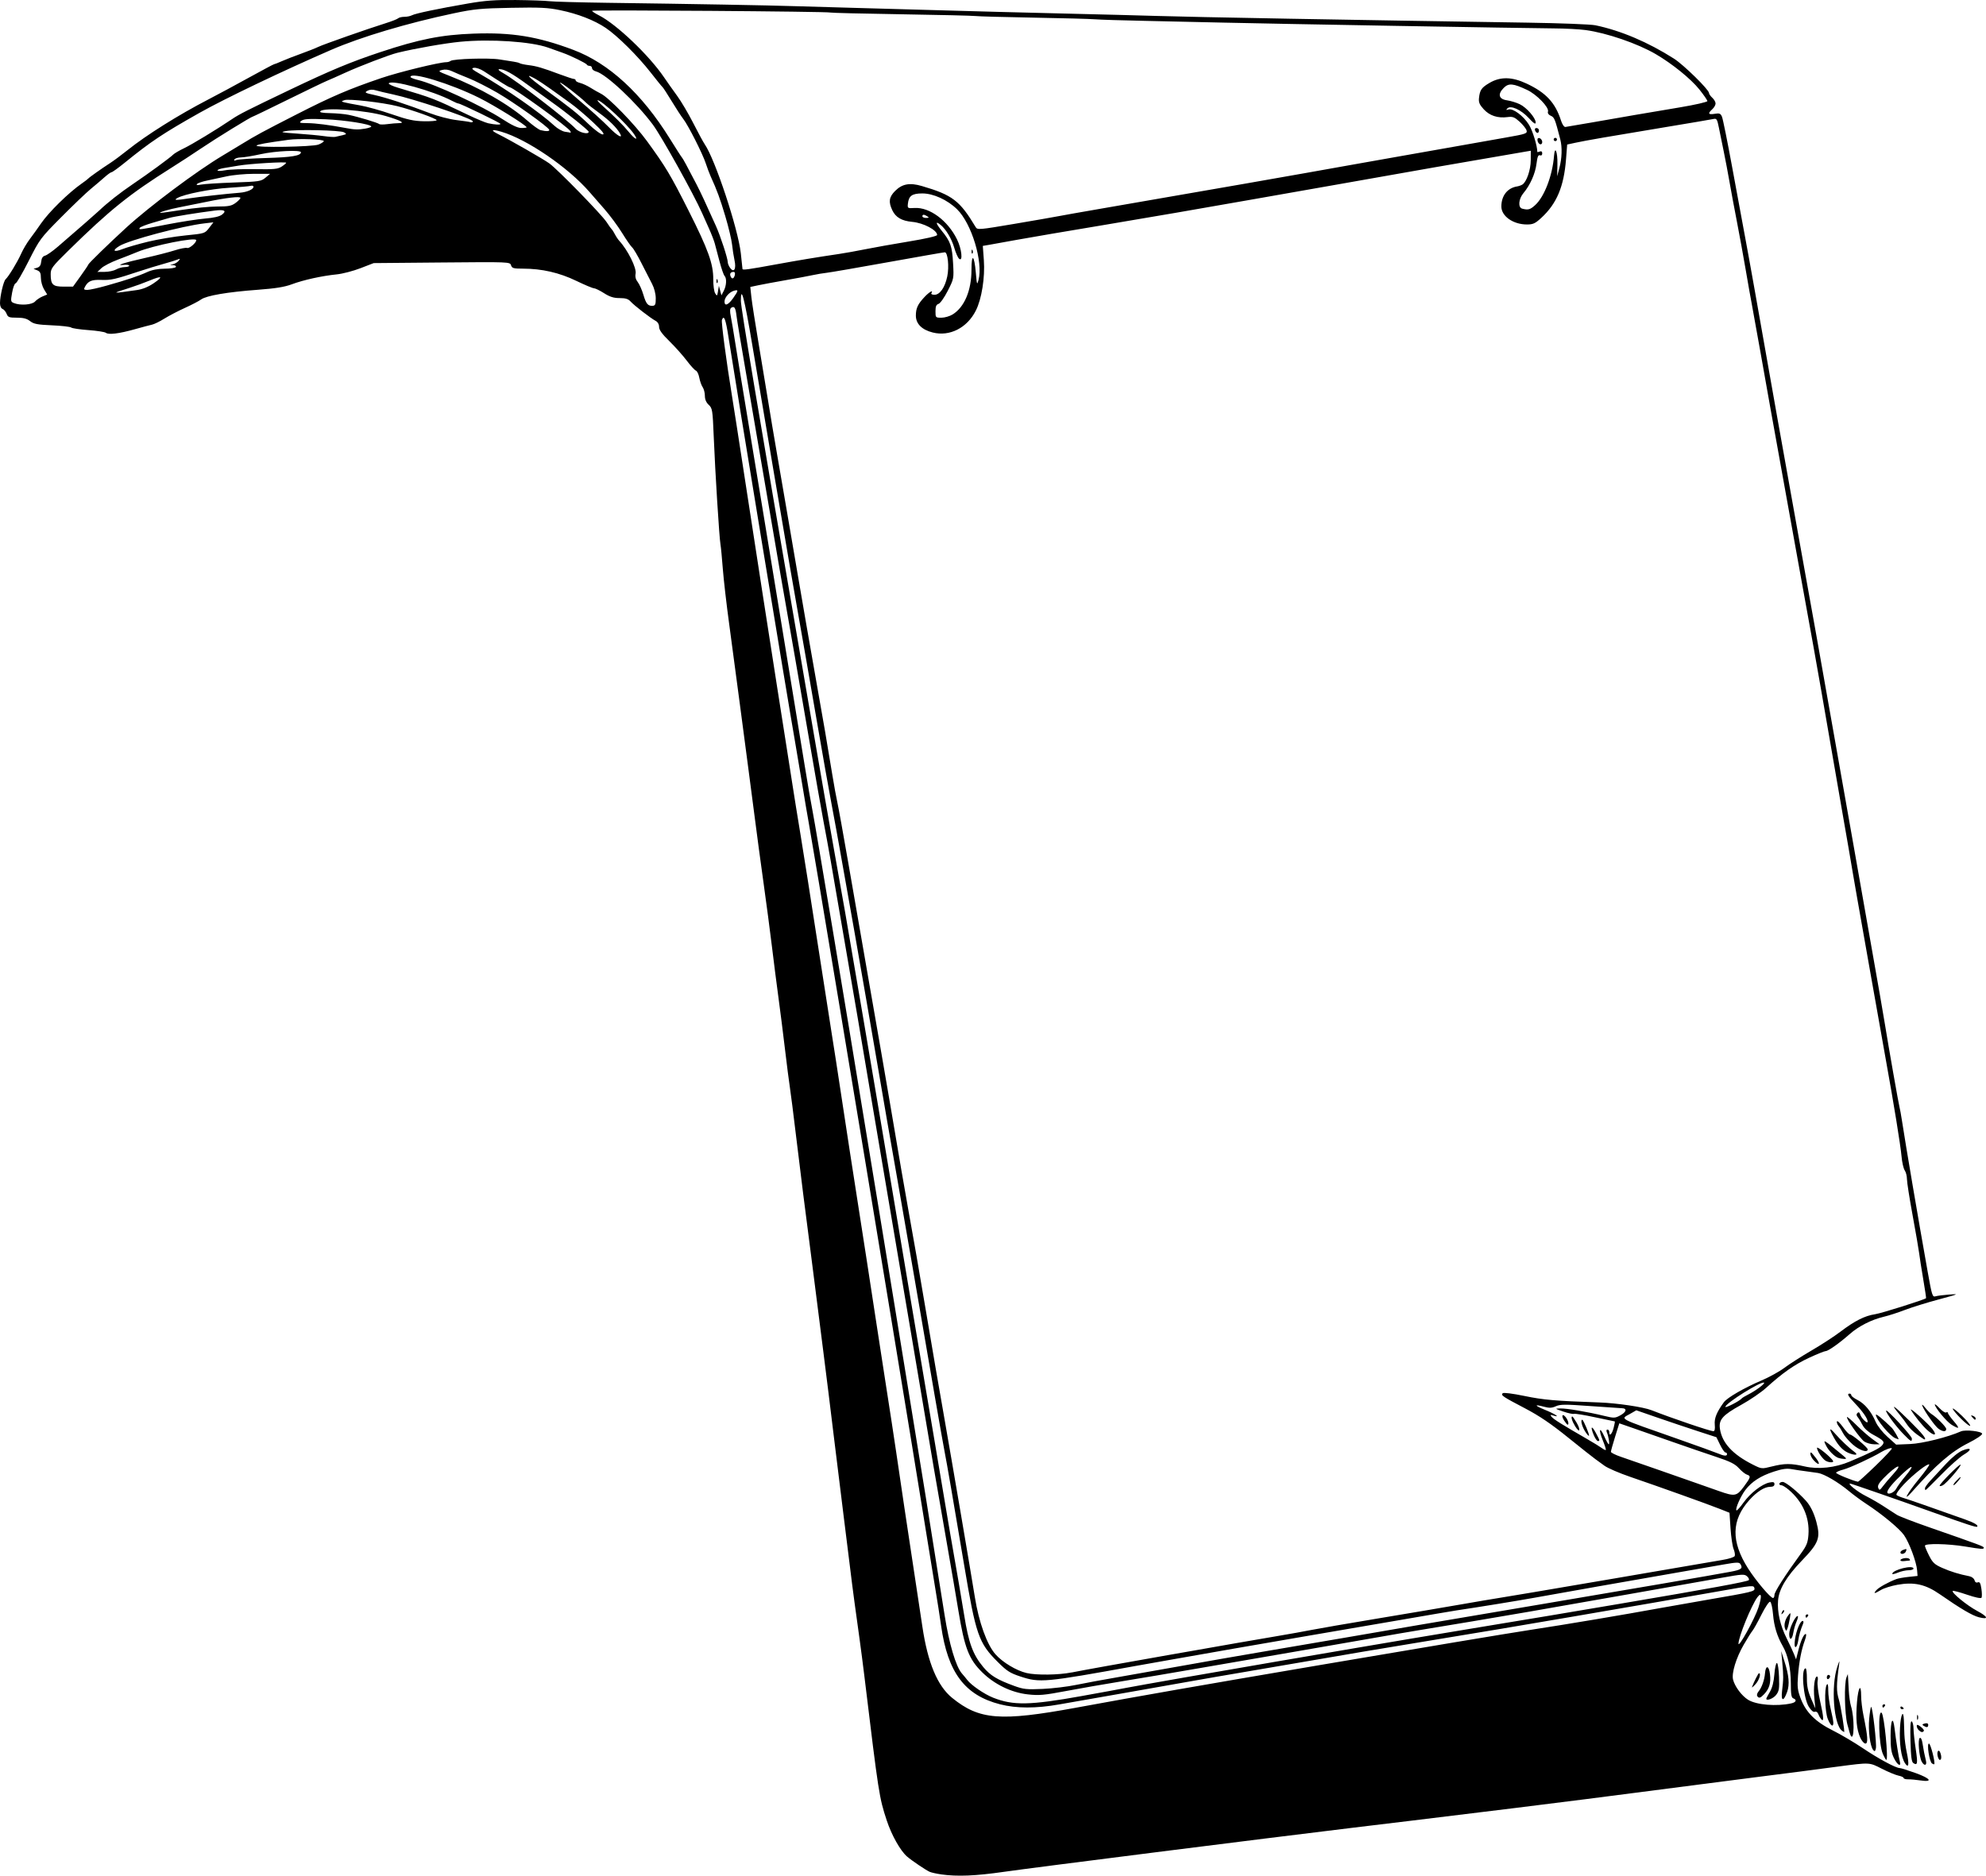 <?xml version="1.0" encoding="UTF-8" standalone="no"?>
<!-- Created with Inkscape (http://www.inkscape.org/) -->

<svg
   xmlns:dc="http://purl.org/dc/elements/1.1/"
   xmlns:cc="http://creativecommons.org/ns#"
   xmlns:rdf="http://www.w3.org/1999/02/22-rdf-syntax-ns#"
   xmlns:svg="http://www.w3.org/2000/svg"
   xmlns="http://www.w3.org/2000/svg"
   xmlns:sodipodi="http://sodipodi.sourceforge.net/DTD/sodipodi-0.dtd"
   xmlns:inkscape="http://www.inkscape.org/namespaces/inkscape"
   width="321.294mm"
   height="303.501mm"
   viewBox="0 0 321.294 303.501"
   version="1.1"
   id="svg12202"
   inkscape:version="0.92.2 5c3e80d, 2017-08-06"
   sodipodi:docname="handnotepadframe-1921.svg">
  <defs
     id="defs12196" />
  <sodipodi:namedview
     id="base"
     pagecolor="#ffffff"
     bordercolor="#666666"
     borderopacity="1.0"
     inkscape:pageopacity="0.0"
     inkscape:pageshadow="2"
     inkscape:zoom="0.35"
     inkscape:cx="-123.71428"
     inkscape:cy="282.36546"
     inkscape:document-units="mm"
     inkscape:current-layer="layer1"
     showgrid="false"
     fit-margin-top="0"
     fit-margin-left="0"
     fit-margin-right="0"
     fit-margin-bottom="0"
     inkscape:window-width="1436"
     inkscape:window-height="856"
     inkscape:window-x="4"
     inkscape:window-y="0"
     inkscape:window-maximized="1" />
  <g
     inkscape:label="Layer 1"
     inkscape:groupmode="layer"
     id="layer1"
     transform="translate(-138.566,79.959)">
    <path
       style="fill:#000000;stroke-width:0.265"
       d="m 290.834,223.338 c -0.728,-0.102 -1.561,-0.286 -1.852,-0.409 -0.587,-0.249 -2.898,-1.808 -3.67,-2.475 -1.087,-0.94 -2.51,-3.469 -3.292,-5.852 -1.227,-3.738 -1.293,-4.165 -3.625,-23.416 -0.194,-1.601 -0.541,-4.28 -0.772,-5.953 -0.231,-1.673 -0.592,-4.293 -0.803,-5.821 -0.211,-1.528 -0.576,-4.385 -0.811,-6.35 -0.235,-1.965 -0.658,-5.358 -0.939,-7.541 -0.281,-2.183 -0.985,-7.898 -1.566,-12.7 -0.58,-4.802 -1.353,-11.053 -1.719,-13.891 -0.365,-2.838 -0.902,-7.064 -1.193,-9.393 -0.291,-2.328 -0.655,-5.186 -0.809,-6.35 -0.704,-5.316 -1.862,-14.522 -2.479,-19.711 -0.372,-3.129 -0.797,-6.462 -0.943,-7.408 -0.146,-0.946 -0.505,-3.744 -0.798,-6.218 -0.292,-2.474 -0.766,-6.224 -1.053,-8.334 -0.287,-2.11 -0.766,-5.861 -1.065,-8.334 -0.299,-2.474 -0.903,-7.058 -1.343,-10.186 -0.44,-3.129 -1.088,-7.951 -1.441,-10.716 -0.353,-2.765 -0.819,-6.337 -1.037,-7.938 -0.217,-1.601 -0.822,-6.185 -1.343,-10.186 -0.521,-4.002 -1.306,-9.895 -1.744,-13.097 -0.438,-3.201 -0.904,-7.25 -1.037,-8.996 -0.132,-1.746 -0.304,-3.532 -0.382,-3.969 -0.191,-1.071 -0.849,-11.605 -1.083,-17.33 -0.18,-4.399 -0.22,-4.659 -0.812,-5.213 -0.412,-0.386 -0.623,-0.88 -0.623,-1.462 0,-0.484 -0.162,-1.115 -0.359,-1.402 -0.198,-0.287 -0.442,-0.975 -0.544,-1.528 -0.101,-0.553 -0.35,-1.07 -0.552,-1.147 -0.202,-0.078 -0.875,-0.815 -1.496,-1.64 -0.621,-0.824 -1.877,-2.231 -2.793,-3.127 -1.186,-1.16 -1.664,-1.823 -1.664,-2.306 0,-0.42 -0.213,-0.792 -0.561,-0.978 -0.822,-0.44 -3.461,-2.481 -4.045,-3.128 -0.38,-0.422 -0.817,-0.559 -1.777,-0.559 -0.96,0 -1.581,-0.195 -2.524,-0.794 -0.688,-0.437 -1.421,-0.794 -1.628,-0.794 -0.207,0 -1.499,-0.542 -2.871,-1.205 -2.73,-1.319 -5.569,-1.969 -8.603,-1.969 -1.555,-2.64e-4 -1.789,-0.066 -1.942,-0.548 -0.173,-0.544 -0.243,-0.547 -11.196,-0.449 l -11.023,0.098 -2.142,0.828 c -1.178,0.456 -2.904,0.905 -3.836,0.998 -2.395,0.24 -5.393,0.901 -7.262,1.602 -1.172,0.439 -2.644,0.677 -5.516,0.89 -4.914,0.365 -8.302,0.943 -9.158,1.564 -0.364,0.264 -1.554,0.884 -2.646,1.378 -1.091,0.494 -2.58,1.272 -3.307,1.727 -0.728,0.455 -1.621,0.893 -1.984,0.972 -0.364,0.079 -1.614,0.412 -2.778,0.74 -2.545,0.716 -4.263,0.929 -4.703,0.581 -0.178,-0.141 -1.451,-0.338 -2.827,-0.438 -1.377,-0.1 -2.63,-0.287 -2.785,-0.416 -0.155,-0.129 -1.555,-0.289 -3.11,-0.357 -2.355,-0.102 -2.946,-0.215 -3.534,-0.678 -0.519,-0.408 -1.084,-0.556 -2.132,-0.556 -1.256,0 -1.454,-0.075 -1.664,-0.625 -0.131,-0.344 -0.425,-0.697 -0.655,-0.785 -0.25,-0.096 -0.417,-0.474 -0.417,-0.942 0,-1.142 0.568,-3.558 0.909,-3.865 0.484,-0.436 1.936,-2.829 2.525,-4.16 0.303,-0.685 0.939,-1.755 1.413,-2.379 0.474,-0.624 1.269,-1.729 1.765,-2.457 1.264,-1.852 4.484,-5.015 6.616,-6.499 0.509,-0.355 0.986,-0.718 1.058,-0.808 0.16,-0.198 2.115,-1.581 3.572,-2.527 0.582,-0.378 1.832,-1.308 2.778,-2.067 3.031,-2.431 8.246,-5.704 13.047,-8.188 1.482,-0.767 4.453,-2.365 6.6,-3.551 2.148,-1.186 3.97,-2.156 4.049,-2.156 0.079,0 0.644,-0.222 1.254,-0.493 0.61,-0.271 2.003,-0.813 3.094,-1.205 1.091,-0.392 2.342,-0.886 2.778,-1.099 0.834,-0.406 8.038,-2.938 10.98,-3.859 0.946,-0.296 1.833,-0.646 1.971,-0.778 0.138,-0.132 0.593,-0.24 1.01,-0.24 0.417,0 0.971,-0.114 1.232,-0.254 0.553,-0.296 4.281,-1.077 9.149,-1.916 2.71,-0.467 4.337,-0.584 7.673,-0.549 2.328,0.024 4.769,0.11 5.424,0.192 0.655,0.081 4.882,0.197 9.393,0.258 13.644,0.182 26.239,0.408 30.295,0.544 2.11,0.071 6.396,0.193 9.525,0.273 3.129,0.08 9.439,0.257 14.023,0.394 4.584,0.137 13.395,0.369 19.579,0.515 6.185,0.146 13.15,0.327 15.478,0.401 5.839,0.187 31.201,0.646 59.928,1.084 5.312,0.081 10.253,0.272 10.98,0.424 4.125,0.861 8.538,2.735 12.72,5.402 1.57,1.001 5.66,5.015 5.666,5.56 0.003,0.159 0.241,0.505 0.532,0.769 0.291,0.263 0.529,0.68 0.529,0.926 0,0.246 -0.238,0.663 -0.529,0.926 -0.767,0.694 -0.653,0.913 0.387,0.744 0.786,-0.128 0.954,-0.059 1.181,0.48 0.145,0.346 0.876,3.962 1.624,8.037 0.748,4.075 1.705,9.254 2.128,11.509 0.689,3.674 1.689,9.28 5.259,29.501 0.591,3.347 2.202,12.336 3.579,19.976 2.527,14.01 2.806,15.576 5.688,31.882 0.874,4.948 2.138,12.091 2.809,15.875 2.029,11.449 2.449,13.836 3.265,18.521 0.43,2.474 0.975,5.569 1.211,6.879 0.235,1.31 0.591,3.393 0.79,4.63 0.583,3.62 2.244,13.061 2.375,13.494 0.066,0.218 0.239,1.171 0.384,2.117 0.66,4.289 2.569,15.508 4.155,24.422 0.696,3.911 0.779,4.171 1.277,4.02 0.293,-0.089 1.306,-0.219 2.252,-0.29 1.622,-0.121 1.523,-0.076 -1.742,0.798 -1.904,0.51 -4.364,1.274 -5.468,1.699 -1.104,0.425 -2.642,0.921 -3.418,1.103 -1.966,0.46 -4.057,1.521 -5.488,2.785 -1.666,1.47 -3.499,2.769 -3.908,2.769 -0.187,0 -1.384,0.482 -2.66,1.072 -2.356,1.088 -4.315,2.458 -6.964,4.868 -0.808,0.735 -2.625,1.975 -4.038,2.755 -3.019,1.667 -3.672,2.407 -3.441,3.9 0.353,2.281 2.063,4.133 5.333,5.778 1.406,0.707 1.419,0.709 3.06,0.297 2.062,-0.517 3.108,-0.519 5.306,-0.009 2.213,0.513 4.933,0.218 7.321,-0.796 3.533,-1.5 4.754,-2.107 5.178,-2.576 0.532,-0.588 0.35,-0.812 -1.434,-1.775 -0.774,-0.418 -1.429,-1.013 -1.691,-1.538 -0.235,-0.471 -0.582,-1.042 -0.769,-1.268 -0.24,-0.289 -0.258,-0.494 -0.061,-0.691 0.197,-0.197 0.329,-0.126 0.445,0.241 0.203,0.641 1.21,1.599 1.21,1.152 0,-0.488 -0.796,-1.635 -2.041,-2.942 -1.143,-1.2 -1.355,-1.587 -0.87,-1.587 0.146,0 0.265,0.117 0.265,0.259 0,0.143 0.456,0.492 1.014,0.776 1.158,0.591 2.212,1.862 2.927,3.529 0.28,0.653 1.101,1.697 1.903,2.418 l 1.411,1.269 2.26,-0.096 c 1.991,-0.084 6.125,-1.114 8.213,-2.045 0.724,-0.323 3.44,-0.012 3.44,0.394 0,0.203 -0.982,0.861 -2.183,1.462 -2.811,1.407 -5.313,3.568 -9.153,7.909 -1.634,1.846 -0.787,0.241 1.046,-1.982 1.034,-1.255 1.814,-2.349 1.732,-2.43 -0.237,-0.237 -2.582,1.598 -4.12,3.223 -0.787,0.832 -1.309,1.591 -1.18,1.714 0.128,0.121 0.649,0.344 1.158,0.495 0.804,0.238 4.428,1.502 9.915,3.457 1.534,0.547 2.209,0.952 1.974,1.185 -0.129,0.128 -1.678,-0.375 -6.862,-2.229 -5.877,-2.102 -13.513,-4.755 -13.687,-4.755 -0.483,0 1.217,1.351 2.519,2.002 0.831,0.415 2.149,1.177 2.929,1.692 0.78,0.515 1.733,1.131 2.117,1.369 0.384,0.238 2.663,1.117 5.064,1.954 8.437,2.942 8.996,3.15 8.996,3.357 0,0.281 -0.273,0.264 -3.043,-0.192 -2.775,-0.456 -6.482,-0.525 -6.482,-0.12 0,0.15 0.305,0.874 0.677,1.609 0.576,1.137 0.892,1.431 2.126,1.976 1.363,0.603 2.758,1.032 4.383,1.349 0.394,0.077 0.762,0.359 0.835,0.641 0.084,0.319 0.279,0.447 0.534,0.349 0.31,-0.119 0.443,0.12 0.581,1.038 0.098,0.656 0.107,1.308 0.02,1.45 -0.095,0.154 -1.034,-0.043 -2.34,-0.49 -1.2,-0.411 -2.242,-0.685 -2.316,-0.609 -0.253,0.26 2.303,2.353 3.934,3.223 1.795,0.957 1.941,1.454 0.305,1.039 -1.064,-0.27 -2.989,-1.403 -6.325,-3.722 -2.316,-1.611 -4.153,-2.023 -6.858,-1.539 -1.001,0.179 -2.2,0.556 -2.664,0.838 -1.06,0.645 -1.303,0.652 -0.733,0.022 0.408,-0.451 1.916,-1.286 3.21,-1.778 0.291,-0.111 1.184,-0.271 1.984,-0.355 l 1.455,-0.154 -0.073,-0.926 c -0.106,-1.339 -1.269,-4.46 -2.114,-5.673 -0.745,-1.069 -3.561,-3.401 -6.147,-5.089 -0.8,-0.523 -2.032,-1.431 -2.737,-2.019 -1.747,-1.456 -4.003,-2.783 -5.02,-2.953 -0.463,-0.077 -1.378,-0.206 -2.033,-0.285 -0.655,-0.08 -1.667,-0.231 -2.249,-0.338 -0.788,-0.144 -1.527,-0.04 -2.892,0.406 -2.134,0.697 -3.543,1.604 -4.574,2.945 -0.78,1.014 -1.695,3.095 -1.463,3.327 0.076,0.076 0.584,-0.484 1.128,-1.243 1.123,-1.566 3.006,-3.028 4.21,-3.269 0.64,-0.128 0.813,-0.071 0.813,0.267 0,0.288 -0.23,0.43 -0.696,0.43 -0.918,0 -2.14,0.778 -3.364,2.141 -2.918,3.251 -2.985,6.673 -0.215,11.053 1.245,1.969 3.632,4.798 4.049,4.798 0.124,0 0.226,-0.23 0.226,-0.512 0,-0.479 1.742,-3.199 4.286,-6.692 0.926,-1.271 1.121,-1.761 1.214,-3.043 0.201,-2.783 -0.926,-5.349 -3.196,-7.275 -0.467,-0.396 -0.998,-0.724 -1.18,-0.728 -0.567,-0.012 -0.362,-0.536 0.21,-0.536 0.481,0 2.453,1.598 3.756,3.043 0.729,0.808 1.306,1.98 1.695,3.44 0.693,2.601 0.388,3.409 -2.365,6.266 -2.471,2.565 -3.683,4.59 -3.834,6.409 -0.156,1.88 0.334,4.044 1.401,6.18 0.489,0.98 1.029,2.14 1.199,2.576 l 0.309,0.794 0.371,-1.455 c 0.416,-1.631 0.878,-2.646 1.204,-2.646 0.12,0 0.055,0.446 -0.143,0.992 -0.573,1.575 -0.94,3.472 -1.115,5.755 -0.138,1.805 -0.074,2.348 0.433,3.691 0.847,2.24 2.388,3.773 5.206,5.178 1.278,0.637 3.454,1.923 4.837,2.856 2.507,1.693 5.349,3.224 5.986,3.224 0.185,0 1.354,0.368 2.599,0.819 2.437,0.882 2.803,1.491 0.707,1.175 -0.672,-0.101 -1.55,-0.179 -1.95,-0.173 -0.4,0.006 -0.728,-0.088 -0.728,-0.21 0,-0.121 -0.374,-0.296 -0.831,-0.387 -0.457,-0.091 -1.672,-0.595 -2.701,-1.119 -2.046,-1.043 -1.88,-1.034 -7.052,-0.355 -1.091,0.143 -3.792,0.499 -6,0.791 -2.209,0.291 -5.423,0.702 -7.144,0.913 -1.72,0.211 -5.866,0.745 -9.213,1.188 -3.347,0.443 -7.99,1.044 -10.319,1.336 -2.328,0.292 -6.019,0.767 -8.202,1.055 -3.252,0.429 -17.394,2.175 -27.914,3.447 -1.237,0.149 -5.642,0.681 -9.79,1.181 -14.219,1.715 -51.725,6.456 -56.405,7.13 -4.595,0.662 -7.513,0.781 -10.138,0.414 z m 21.828,-26.975 c 10.996,-2.015 18.999,-3.415 39.423,-6.894 16.439,-2.8 30.228,-5.105 33.999,-5.683 6.204,-0.951 14.946,-2.421 21.299,-3.581 1.673,-0.306 5.067,-0.903 7.541,-1.327 7.09,-1.216 7.577,-1.334 7.478,-1.82 -0.108,-0.532 -0.137,-0.529 -5.891,0.494 -10.828,1.927 -37.42,6.477 -42.598,7.29 -1.31,0.206 -4.167,0.679 -6.35,1.052 -2.183,0.373 -4.683,0.788 -5.556,0.922 -0.873,0.134 -4.385,0.729 -7.805,1.322 -3.42,0.593 -9.373,1.612 -13.229,2.265 -3.856,0.653 -8.321,1.425 -9.922,1.716 -1.601,0.291 -6.363,1.131 -10.583,1.868 -4.22,0.736 -8.967,1.568 -10.549,1.849 -3.746,0.664 -6.912,0.658 -9.56,-0.019 -5.707,-1.46 -8.468,-5.135 -9.539,-12.7 -0.216,-1.528 -0.625,-4.147 -0.908,-5.821 -0.283,-1.673 -0.884,-5.364 -1.335,-8.202 -0.451,-2.838 -1.65,-10.22 -2.666,-16.404 -1.015,-6.185 -2.432,-14.817 -3.149,-19.182 -4.927,-30.025 -12.633,-76.366 -13.352,-80.301 -0.226,-1.237 -0.711,-4.094 -1.078,-6.35 -0.367,-2.256 -0.898,-5.411 -1.18,-7.011 -1.128,-6.401 -9.609,-57.971 -10.737,-65.286 -0.447,-2.901 -0.723,-3.62 -1.056,-2.752 -0.128,0.332 0.716,6.716 1.614,12.21 0.214,1.31 0.561,3.512 0.77,4.895 1.484,9.785 6.866,44.448 8.072,51.991 0.279,1.746 0.699,4.425 0.932,5.953 0.233,1.528 0.837,5.278 1.342,8.334 0.505,3.056 1.697,10.616 2.649,16.801 0.952,6.185 2.019,13.031 2.371,15.214 0.352,2.183 1.006,6.41 1.453,9.393 0.766,5.117 1.84,12.069 4.228,27.384 0.567,3.638 1.215,7.865 1.44,9.393 0.225,1.528 0.949,6.231 1.611,10.451 0.661,4.22 1.435,9.28 1.72,11.245 0.663,4.579 1.879,12.71 2.908,19.447 0.445,2.91 1.039,6.839 1.32,8.731 0.871,5.852 2.436,9.594 4.819,11.53 4.392,3.567 7.779,3.835 20.055,1.585 z m 115.689,-0.695 c 0.795,-0.173 0.957,-0.574 0.331,-0.815 -0.311,-0.119 -0.397,-0.652 -0.397,-2.457 0,-2.367 -0.47,-4.536 -1.293,-5.973 -0.921,-1.607 -1.419,-3.223 -1.582,-5.138 -0.095,-1.117 -0.3,-2.007 -0.475,-2.065 -0.169,-0.056 -0.801,0.886 -1.406,2.093 -0.604,1.207 -1.253,2.374 -1.442,2.594 -0.189,0.22 -0.835,1.251 -1.435,2.292 -1.221,2.116 -1.971,4.577 -1.712,5.62 0.276,1.114 1.405,2.629 2.435,3.267 1.341,0.831 4.59,1.102 6.976,0.582 z m -4.035,-0.763 c 0,-0.064 0.262,-0.561 0.582,-1.103 0.386,-0.655 0.631,-1.615 0.728,-2.859 0.082,-1.046 0.263,-1.845 0.411,-1.809 0.146,0.035 0.299,1.056 0.34,2.267 0.066,1.909 0.003,2.297 -0.482,2.912 -0.462,0.588 -1.578,1.006 -1.578,0.592 z m 2.553,-1.25 c 0.232,-1.931 0.236,-2.451 0.036,-4.586 l -0.174,-1.852 0.508,1.587 c 0.743,2.321 0.875,3.802 0.446,5.012 -0.573,1.617 -1.02,1.528 -0.816,-0.162 z m -4.019,0.822 c -0.096,-0.155 -0.003,-0.482 0.205,-0.728 0.517,-0.609 0.961,-1.849 1.052,-2.94 0.116,-1.389 0.645,-1.288 0.807,0.154 0.159,1.408 -0.107,2.322 -0.928,3.199 -0.619,0.661 -0.879,0.732 -1.137,0.314 z m -0.854,-1.439 c 0.308,-0.83 1.022,-2.249 1.132,-2.249 0.387,0 0.035,1.131 -0.551,1.771 -0.374,0.408 -0.635,0.623 -0.581,0.478 z m -108.409,1.437 c 3.201,-0.574 6.416,-1.164 7.144,-1.312 1.447,-0.294 16.493,-2.93 24.077,-4.217 2.619,-0.445 8.572,-1.462 13.229,-2.261 4.657,-0.799 13.17,-2.228 18.918,-3.177 11.381,-1.878 13.342,-2.206 23.812,-3.98 14.476,-2.453 20.448,-3.548 20.71,-3.797 0.113,-0.107 -0.006,-0.385 -0.265,-0.618 -0.431,-0.388 -0.762,-0.37 -4.041,0.219 -3.947,0.709 -25.522,4.509 -31.353,5.522 -4.367,0.759 -13.711,2.33 -17.462,2.936 -1.455,0.235 -4.968,0.838 -7.805,1.34 -2.838,0.502 -8.315,1.454 -12.171,2.116 -3.856,0.662 -10.762,1.855 -15.346,2.651 -4.584,0.796 -10.477,1.795 -13.097,2.218 -2.619,0.424 -6.616,1.121 -8.881,1.549 -3.597,0.68 -4.384,0.75 -6.218,0.546 -2.658,-0.295 -5.382,-1.614 -7.367,-3.567 -2.169,-2.134 -2.86,-3.93 -3.867,-10.043 -0.5,-3.034 -0.744,-4.456 -2.635,-15.346 -0.455,-2.619 -1.064,-6.132 -1.354,-7.805 -0.29,-1.673 -1.836,-10.841 -3.437,-20.373 -1.601,-9.532 -3.203,-18.997 -3.56,-21.034 -0.357,-2.037 -1.607,-9.419 -2.778,-16.404 -1.171,-6.985 -2.306,-13.712 -2.523,-14.949 -0.217,-1.237 -1.219,-7.071 -2.226,-12.965 -2.171,-12.704 -2.42,-14.12 -3.301,-18.785 -0.371,-1.965 -1.384,-7.739 -2.252,-12.832 -0.868,-5.093 -1.934,-11.284 -2.369,-13.758 -1.927,-10.95 -2.81,-16.062 -4.641,-26.855 -1.074,-6.33 -2.563,-15.022 -3.309,-19.315 -0.746,-4.293 -1.419,-8.341 -1.495,-8.996 -0.155,-1.345 -0.347,-1.658 -0.832,-1.358 -0.255,0.158 -0.275,0.519 -0.08,1.51 0.14,0.717 0.44,2.494 0.665,3.949 0.226,1.455 1.319,8.123 2.431,14.817 1.111,6.694 2.075,12.528 2.141,12.965 0.066,0.437 1.416,8.652 2.999,18.256 1.583,9.604 3.241,19.725 3.684,22.49 0.443,2.765 1.041,6.218 1.328,7.673 0.444,2.252 5.359,31.697 8.347,50.006 0.499,3.056 1.732,10.557 2.742,16.669 1.009,6.112 2.022,12.303 2.25,13.758 0.228,1.455 1.178,7.289 2.111,12.965 1.951,11.867 3.6,22.119 5.874,36.513 0.737,4.664 1.822,8.317 2.804,9.439 0.296,0.338 0.675,0.797 0.842,1.019 0.653,0.869 2.758,2.317 4.2,2.888 3.257,1.291 5.945,1.241 14.36,-0.267 z m -0.926,-1.797 c 1.382,-0.287 4.359,-0.839 6.615,-1.226 2.256,-0.387 6.959,-1.22 10.451,-1.85 3.493,-0.63 9.267,-1.64 12.832,-2.243 3.565,-0.603 9.578,-1.629 13.361,-2.28 3.784,-0.651 9.26,-1.594 12.171,-2.095 2.91,-0.501 11.662,-1.983 19.447,-3.294 14.679,-2.471 27.93,-4.746 31.022,-5.326 1.745,-0.327 2.009,-0.541 1.555,-1.257 -0.184,-0.29 -0.63,-0.279 -2.576,0.065 -1.294,0.229 -4.794,0.839 -7.777,1.355 -6.614,1.145 -19.187,3.362 -23.151,4.082 -2.514,0.457 -9.095,1.525 -12.435,2.019 -0.582,0.086 -4.809,0.807 -9.393,1.601 -4.584,0.795 -11.073,1.908 -14.42,2.474 -3.347,0.566 -8.824,1.513 -12.171,2.103 -3.347,0.591 -7.812,1.376 -9.922,1.745 -2.11,0.369 -4.789,0.843 -5.953,1.055 -14.78,2.681 -15.524,2.749 -18.645,1.722 -1.709,-0.562 -2.211,-0.885 -3.71,-2.381 -3.073,-3.067 -3.517,-4.35 -5.417,-15.664 -1.798,-10.707 -2.755,-16.255 -3.186,-18.479 -0.368,-1.897 -2.194,-12.422 -5.278,-30.427 -0.785,-4.584 -1.859,-10.775 -2.385,-13.758 -1.157,-6.553 -1.991,-11.365 -3.188,-18.389 -0.496,-2.91 -1.317,-7.673 -1.823,-10.583 -0.507,-2.91 -1.346,-7.732 -1.865,-10.716 -0.519,-2.983 -1.173,-6.674 -1.453,-8.202 -0.28,-1.528 -0.705,-3.909 -0.943,-5.292 -0.238,-1.382 -0.836,-4.657 -1.328,-7.276 -0.493,-2.619 -1.435,-7.918 -2.094,-11.774 -0.659,-3.856 -1.619,-9.393 -2.133,-12.303 -0.514,-2.91 -1.162,-6.601 -1.441,-8.202 -0.279,-1.601 -0.757,-4.339 -1.063,-6.085 -0.659,-3.766 -4.207,-24.689 -6.135,-36.171 -1.232,-7.337 -1.808,-9.541 -1.808,-6.914 0,1.118 2.718,17.324 9.666,57.637 0.527,3.056 1.651,9.604 2.499,14.552 0.848,4.948 2.147,12.389 2.888,16.536 1.865,10.451 2.016,11.314 3.076,17.595 0.516,3.056 1.239,7.283 1.607,9.393 0.369,2.11 1.67,9.79 2.892,17.066 1.222,7.276 3.362,20.016 4.754,28.31 1.393,8.295 3.133,18.594 3.867,22.886 0.734,4.293 1.496,8.817 1.694,10.054 0.197,1.237 0.6,3.618 0.894,5.292 1.07,6.09 1.918,11.032 2.291,13.361 0.725,4.528 1.411,6.389 3.1,8.413 1.131,1.356 2.217,2.017 4.958,3.021 1.536,0.562 2.032,0.616 4.63,0.501 1.601,-0.071 4.042,-0.364 5.424,-0.652 z m -0.716,-2.012 c 1.547,-0.313 8.672,-1.598 15.533,-2.801 0.655,-0.115 2.917,-0.511 5.027,-0.88 2.11,-0.369 4.908,-0.862 6.218,-1.094 1.31,-0.233 4.108,-0.713 6.218,-1.068 2.11,-0.355 4.729,-0.824 5.821,-1.043 1.091,-0.219 5.913,-1.051 10.716,-1.85 4.802,-0.798 10.815,-1.816 13.361,-2.262 2.547,-0.446 5.345,-0.92 6.218,-1.054 0.873,-0.134 3.314,-0.54 5.424,-0.902 2.11,-0.362 8.063,-1.375 13.229,-2.25 5.166,-0.875 10.762,-1.835 12.435,-2.133 1.673,-0.298 3.919,-0.682 4.989,-0.854 1.122,-0.18 2.003,-0.461 2.081,-0.662 0.074,-0.192 -0.012,-0.702 -0.19,-1.133 -0.178,-0.431 -0.4,-1.925 -0.493,-3.32 l -0.169,-2.536 -1.587,-0.63 c -1.936,-0.768 -9.912,-3.623 -14.42,-5.162 -1.819,-0.621 -3.719,-1.44 -4.223,-1.819 -0.504,-0.379 -1.175,-0.868 -1.493,-1.087 -0.317,-0.218 -2.287,-1.777 -4.376,-3.464 -2.77,-2.236 -4.659,-3.518 -6.974,-4.731 -3.646,-1.911 -3.95,-2.116 -3.621,-2.445 0.141,-0.141 1.587,0.04 3.548,0.444 3.083,0.635 4.858,0.789 12.112,1.047 2.824,0.101 7.102,0.736 8.408,1.249 3.378,1.326 9.485,3.397 10.029,3.401 0.205,0.001 0.28,-0.363 0.216,-1.06 -0.094,-1.03 0.296,-1.996 1.462,-3.616 0.534,-0.742 3.246,-2.313 6.092,-3.53 1.264,-0.54 2.939,-1.466 3.722,-2.058 0.784,-0.592 2.734,-1.838 4.335,-2.77 1.601,-0.932 3.725,-2.313 4.721,-3.069 2.31,-1.754 3.952,-2.581 5.606,-2.826 1.022,-0.151 7.996,-2.348 8.246,-2.597 0.03,-0.03 -0.179,-1.419 -0.463,-3.088 -0.284,-1.669 -0.577,-3.539 -0.651,-4.157 -0.074,-0.618 -0.549,-3.376 -1.057,-6.13 -0.508,-2.754 -0.923,-5.407 -0.923,-5.896 0,-0.489 -0.162,-1.124 -0.359,-1.411 -0.198,-0.287 -0.429,-1.296 -0.513,-2.242 -0.164,-1.834 -1.241,-8.463 -2.535,-15.61 -0.435,-2.401 -1.567,-8.771 -2.515,-14.155 -0.948,-5.384 -1.917,-10.861 -2.151,-12.171 -0.235,-1.31 -0.534,-3.036 -0.665,-3.836 -0.242,-1.483 -1.149,-6.737 -1.575,-9.128 -0.433,-2.432 -1.503,-8.606 -3.587,-20.704 -0.37,-2.146 -0.912,-5.212 -1.206,-6.813 -0.294,-1.601 -1.113,-6.125 -1.821,-10.054 -0.708,-3.929 -1.954,-10.835 -2.769,-15.346 -2.366,-13.102 -2.7,-14.963 -3.983,-22.225 -0.669,-3.784 -1.324,-7.415 -1.455,-8.07 -0.131,-0.655 -0.554,-3.036 -0.939,-5.292 -0.385,-2.256 -1.037,-5.827 -1.448,-7.938 -0.411,-2.11 -0.943,-4.968 -1.183,-6.35 -0.24,-1.382 -0.657,-3.585 -0.927,-4.895 -0.27,-1.31 -0.628,-3.066 -0.795,-3.903 -0.272,-1.363 -0.363,-1.508 -0.88,-1.392 -0.317,0.071 -3.791,0.662 -7.72,1.312 -9.2,1.523 -12.904,2.165 -14.585,2.528 l -1.356,0.293 -0.186,2.382 c -0.347,4.434 -1.505,7.184 -3.989,9.474 -0.999,0.921 -1.34,1.079 -2.334,1.079 -2.23,0 -4.139,-1.341 -4.139,-2.907 0,-1.753 0.989,-3.007 2.566,-3.252 0.262,-0.041 0.638,-0.175 0.835,-0.298 0.679,-0.424 1.35,-2.372 1.356,-3.94 l 0.006,-1.533 -0.86,0.144 c -0.85,0.143 -2.212,0.378 -14.618,2.524 -3.493,0.604 -7.898,1.382 -9.79,1.728 -1.892,0.346 -4.511,0.808 -5.821,1.028 -1.31,0.219 -7.799,1.361 -14.42,2.537 -6.621,1.176 -17.039,2.971 -23.151,3.987 -6.112,1.017 -12.66,2.132 -14.552,2.479 -1.892,0.347 -3.89,0.707 -4.44,0.8 l -1.001,0.169 0.168,2.302 c 0.205,2.813 -0.35,6.299 -1.302,8.178 -1.417,2.797 -4.221,4.22 -6.962,3.535 -1.763,-0.441 -2.734,-1.411 -2.734,-2.732 0,-1.196 0.309,-1.857 1.424,-3.042 0.757,-0.805 1.454,-1.186 1.089,-0.595 -0.092,0.149 0.124,0.265 0.496,0.265 0.874,0 1.696,-1.179 2.071,-2.969 0.328,-1.565 0.088,-3.913 -0.4,-3.907 -0.173,0.002 -4.303,0.723 -9.178,1.603 -4.875,0.879 -9.34,1.65 -9.922,1.713 -0.582,0.063 -1.594,0.232 -2.249,0.375 -0.655,0.143 -2.619,0.511 -4.366,0.817 -1.746,0.306 -3.754,0.679 -4.463,0.829 l -1.288,0.273 0.174,1.625 c 0.096,0.894 0.656,4.483 1.245,7.975 0.589,3.493 1.289,7.719 1.555,9.393 0.266,1.673 0.856,5.186 1.312,7.805 0.456,2.619 1.244,7.203 1.753,10.186 0.509,2.983 1.212,7.091 1.562,9.128 0.351,2.037 0.995,5.788 1.432,8.334 0.437,2.547 1.22,7.011 1.74,9.922 1.014,5.675 1.67,9.501 2.495,14.552 0.285,1.746 0.654,3.77 0.82,4.498 0.166,0.728 0.951,5.073 1.746,9.657 0.795,4.584 1.727,9.942 2.071,11.906 0.345,1.965 1.059,6.072 1.587,9.128 0.528,3.056 1.254,7.223 1.612,9.26 0.358,2.037 1.014,5.847 1.457,8.467 1.708,10.098 2.359,13.887 3.002,17.463 1.124,6.252 1.457,8.17 2.942,16.933 1.532,9.041 1.624,9.579 2.659,15.478 1.531,8.729 4.573,26.564 5.167,30.295 0.645,4.051 1.966,7.71 3.345,9.26 1.151,1.294 3.375,2.63 5.024,3.018 1.583,0.373 5.214,0.324 7.296,-0.098 z m 111.101,-10.522 c 0.587,-1.815 0.508,-2.558 -0.173,-1.64 -0.978,1.316 -3.055,6.417 -3.055,7.501 0,0.751 2.64,-4.04 3.229,-5.861 z m -2.369,-19.533 c 1.13,-1.521 1.186,-1.741 0.5,-1.959 -0.271,-0.086 -0.854,-0.554 -1.296,-1.04 -0.631,-0.694 -1.421,-1.088 -3.675,-1.834 -1.579,-0.523 -4.776,-1.62 -7.104,-2.438 -2.328,-0.819 -5.208,-1.826 -6.4,-2.239 l -2.166,-0.75 -0.678,2.175 c -0.373,1.196 -0.678,2.293 -0.678,2.437 0,0.144 0.744,0.513 1.654,0.821 0.909,0.308 3.737,1.289 6.284,2.182 2.547,0.892 5.345,1.872 6.218,2.178 0.873,0.306 2.361,0.829 3.307,1.164 2.575,0.911 2.88,0.859 4.035,-0.697 z m 24.648,0.344 c 0.212,-0.4 0.87,-1.306 1.462,-2.013 1.551,-1.853 1.323,-2.064 -0.446,-0.413 -1.473,1.376 -2.442,2.547 -2.446,2.955 -0.005,0.524 1.084,0.121 1.429,-0.529 z m -0.571,-2.273 c 1.944,-2.11 0.611,-1.592 -1.491,0.579 -0.755,0.78 -0.976,1.19 -0.834,1.544 0.174,0.432 0.252,0.403 0.763,-0.282 0.313,-0.42 1.016,-1.248 1.562,-1.84 z m -2.723,-1.499 c 1.507,-1.456 2.679,-2.71 2.603,-2.786 -0.138,-0.138 -1.053,0.192 -1.798,0.648 -1.343,0.821 -5.048,2.532 -6.022,2.78 -0.634,0.162 -1.176,0.398 -1.204,0.524 -0.039,0.176 2.704,1.305 3.535,1.455 0.08,0.015 1.379,-1.165 2.886,-2.622 z m -24.066,-1.85 c 0,-0.146 -0.117,-0.265 -0.259,-0.265 -0.143,0 -0.53,-0.555 -0.86,-1.234 l -0.6,-1.234 -3.043,-0.989 c -1.673,-0.544 -4.589,-1.524 -6.478,-2.178 l -3.435,-1.189 -0.994,0.568 c -1.599,0.913 -2.216,0.585 7.6,4.032 3.201,1.124 6.178,2.199 6.615,2.388 0.966,0.419 1.455,0.453 1.455,0.101 z m -20.108,-2.249 c -0.729,-1.796 -0.489,-2.295 0.274,-0.57 0.3,0.677 0.612,1.232 0.695,1.232 0.179,0 -0.018,-1.263 -0.298,-1.918 -0.12,-0.281 -0.083,-0.463 0.095,-0.463 0.161,0 0.293,0.179 0.293,0.397 0,0.779 0.425,0.379 0.702,-0.661 0.155,-0.582 0.237,-1.058 0.182,-1.058 -0.055,0 -1.492,-0.301 -3.193,-0.669 -1.701,-0.368 -3.229,-0.617 -3.394,-0.553 -0.166,0.064 -0.945,-0.103 -1.731,-0.371 -1.411,-0.48 -1.417,-0.487 -0.467,-0.505 1.04,-0.02 4.362,0.544 7.078,1.203 1.581,0.383 1.748,0.379 2.58,-0.069 1.019,-0.549 1.168,-1.144 0.294,-1.17 -0.327,-0.01 -2.679,-0.17 -5.226,-0.356 -3.942,-0.288 -4.754,-0.283 -5.463,0.035 -0.665,0.298 -1.058,0.313 -1.945,0.074 -1.635,-0.44 -1.535,-0.183 0.202,0.52 1.61,0.652 2.55,1.28 1.388,0.927 -0.577,-0.175 -0.617,-0.149 -0.316,0.213 0.328,0.396 1.693,1.247 5.738,3.582 1.019,0.588 2.09,1.246 2.381,1.464 0.291,0.217 0.574,0.349 0.63,0.294 0.056,-0.056 -0.168,-0.765 -0.497,-1.575 z m -1.458,-0.841 c -0.587,-1.404 -0.352,-1.641 0.34,-0.344 0.67,1.255 0.686,1.318 0.328,1.318 -0.144,0 -0.444,-0.438 -0.668,-0.973 z m -1.437,-0.65 c -0.491,-0.806 -0.727,-1.816 -0.424,-1.816 0.191,0 1.222,2.45 1.088,2.584 -0.067,0.067 -0.365,-0.279 -0.664,-0.768 z m -1.561,-0.757 c -0.517,-0.842 -0.735,-1.587 -0.465,-1.587 0.058,0 0.361,0.432 0.672,0.96 0.736,1.247 0.539,1.843 -0.208,0.628 z m -1.791,-0.934 c -0.522,-0.796 -0.268,-1.237 0.289,-0.502 0.374,0.494 0.533,1.171 0.276,1.171 -0.069,0 -0.324,-0.301 -0.565,-0.67 z m 28.737,-3.58 c 0.073,-0.096 0.549,-0.383 1.058,-0.639 1.171,-0.588 2.72,-1.74 2.557,-1.902 -0.357,-0.357 -6.261,3.326 -6.261,3.905 0,0.242 2.344,-0.967 2.646,-1.364 z M 292.684,-29.079 c 1.905,-1.177 3.045,-3.875 3.045,-7.207 0,-2.757 0.457,-2.452 0.707,0.471 0.166,1.937 0.2,2.031 0.427,1.179 0.779,-2.926 -1.105,-9.156 -3.466,-11.462 -1.56,-1.523 -3.835,-2.561 -5.613,-2.561 -1.669,0 -2.206,0.384 -2.34,1.675 -0.075,0.728 -0.046,0.747 1.074,0.678 2.438,-0.15 5.383,2.031 6.881,5.095 0.752,1.539 0.977,3.659 0.332,3.123 -0.197,-0.163 -0.553,-0.972 -0.791,-1.796 -0.416,-1.441 -1.337,-2.986 -2.196,-3.682 -0.892,-0.723 -0.813,-0.264 0.158,0.926 1.441,1.765 1.699,2.506 1.854,5.308 0.135,2.44 0.127,2.482 -0.859,4.424 -0.551,1.086 -1.217,2.031 -1.492,2.119 -0.375,0.119 -0.497,0.413 -0.497,1.198 0,1.02 0.019,1.041 0.961,1.041 0.529,0 1.345,-0.238 1.815,-0.528 z m 3.065,-10.21 c 0.013,-0.308 0.075,-0.371 0.16,-0.16 0.076,0.191 0.067,0.419 -0.021,0.507 -0.088,0.088 -0.15,-0.068 -0.139,-0.347 z m -51.096,7.573 c -0.006,-0.71 -0.25,-1.651 -0.595,-2.304 -0.321,-0.607 -1.092,-2.112 -1.712,-3.344 -0.62,-1.232 -1.298,-2.382 -1.506,-2.555 -0.208,-0.173 -0.942,-1.228 -1.63,-2.345 -0.688,-1.117 -1.983,-2.864 -2.877,-3.883 -0.894,-1.019 -1.975,-2.255 -2.402,-2.748 -3.441,-3.973 -10.049,-8.498 -14.214,-9.735 -1.616,-0.48 -1.895,-0.286 -0.544,0.379 1.879,0.925 7.358,4.066 8.294,4.755 1.388,1.021 8.435,8.251 9.227,9.466 0.379,0.582 0.763,1.118 0.851,1.191 0.089,0.073 0.315,0.43 0.502,0.794 0.187,0.364 0.506,0.84 0.708,1.058 1.375,1.489 2.821,4.397 2.639,5.309 -0.098,0.49 0.016,0.94 0.343,1.356 0.27,0.343 0.682,1.268 0.916,2.057 0.447,1.504 0.739,1.844 1.532,1.785 0.39,-0.029 0.478,-0.262 0.469,-1.237 z m -100.42,0.544 c 0.251,-0.278 0.797,-0.646 1.213,-0.818 l 0.756,-0.313 -0.509,-0.836 c -0.28,-0.46 -0.51,-1.286 -0.51,-1.836 -7.6e-4,-0.789 -0.127,-1.052 -0.596,-1.243 l -0.595,-0.243 0.581,-0.173 c 0.408,-0.121 0.605,-0.417 0.661,-0.995 0.056,-0.569 0.249,-0.866 0.628,-0.965 0.301,-0.078 1.237,-0.738 2.081,-1.466 3.475,-2.997 6.136,-5.323 6.661,-5.821 1.371,-1.302 3.398,-2.896 5.437,-4.275 2.556,-1.729 6.01,-4.256 6.548,-4.791 0.204,-0.203 0.978,-0.657 1.72,-1.009 1.294,-0.614 5.329,-3.063 7.831,-4.754 1.139,-0.769 2.438,-1.427 9.26,-4.691 6.634,-3.173 9.866,-4.52 14.684,-6.121 6.316,-2.098 9.907,-2.81 15.114,-2.997 6.171,-0.222 10.348,0.459 16.107,2.624 5.765,2.168 11.09,7.065 15.628,14.371 0.994,1.601 1.873,2.97 1.953,3.043 0.139,0.126 0.831,1.401 2.37,4.366 0.644,1.242 1.58,3.248 3.133,6.719 0.743,1.659 1.909,5.231 1.915,5.864 0.002,0.227 0.175,0.644 0.383,0.926 0.625,0.847 1.016,0.169 0.71,-1.23 -0.14,-0.642 -0.32,-1.797 -0.399,-2.568 -0.08,-0.771 -0.573,-2.832 -1.095,-4.581 -0.865,-2.895 -1.32,-4.131 -2.373,-6.453 -0.198,-0.437 -0.553,-1.382 -0.788,-2.1 -0.513,-1.565 -2.856,-6.186 -3.646,-7.189 -0.309,-0.393 -1.148,-1.679 -1.862,-2.857 -0.715,-1.178 -1.38,-2.201 -1.477,-2.274 -0.098,-0.073 -0.967,-1.144 -1.933,-2.381 -2.083,-2.669 -5.367,-5.926 -7.265,-7.206 -1.842,-1.242 -4.501,-2.276 -7.369,-2.868 -2.003,-0.413 -3.264,-0.474 -7.938,-0.384 -4.884,0.094 -6.004,0.201 -9.26,0.888 -7.501,1.581 -15.026,3.824 -19.844,5.916 -7.834,3.401 -17.252,7.907 -21.299,10.189 -5.948,3.355 -7.861,4.631 -12.118,8.083 -1.032,0.837 -1.98,1.521 -2.107,1.521 -0.127,0 -0.639,0.364 -1.138,0.81 -0.499,0.445 -1.503,1.3 -2.23,1.899 -0.728,0.599 -2.876,2.653 -4.774,4.565 -3.373,3.398 -3.492,3.557 -5.28,7.097 -1.006,1.992 -1.958,3.621 -2.115,3.621 -0.157,0 -0.408,0.667 -0.557,1.482 -0.253,1.381 -0.234,1.497 0.274,1.703 1.056,0.427 2.945,0.29 3.434,-0.251 z m 112.933,-0.535 c 0.883,-1.248 0.902,-1.428 0.132,-1.204 -0.757,0.22 -1.521,1.096 -1.521,1.744 0,0.804 0.605,0.568 1.389,-0.54 z m -2.093,-1.232 0.206,0.77 0.381,-0.735 c 0.44,-0.848 0.499,-2.038 0.12,-2.417 -0.144,-0.144 -0.512,-1.209 -0.818,-2.368 -0.307,-1.159 -0.652,-2.464 -0.768,-2.901 -0.116,-0.437 -0.531,-1.508 -0.924,-2.381 -0.392,-0.873 -0.898,-2.004 -1.123,-2.514 -1.346,-3.044 -6.552,-12.399 -7.95,-14.287 -2.654,-3.585 -7.607,-8.225 -9.207,-8.627 -0.355,-0.089 -0.645,-0.328 -0.645,-0.53 0,-0.203 -0.169,-0.368 -0.375,-0.368 -0.206,0 -0.415,-0.089 -0.463,-0.198 -0.104,-0.234 -2.597,-1.455 -3.925,-1.923 -0.509,-0.179 -1.56,-0.554 -2.335,-0.832 -2.728,-0.98 -9.333,-1.423 -14.201,-0.953 -2.53,0.244 -7.245,1.071 -10.186,1.786 -1.303,0.317 -6.107,2.154 -8.467,3.237 -1.091,0.501 -2.396,1.08 -2.899,1.286 -0.503,0.206 -3.39,1.595 -6.415,3.087 -3.025,1.492 -5.551,2.712 -5.612,2.712 -0.229,0 -5.936,3.512 -8.285,5.098 -1.343,0.907 -3.545,2.343 -4.895,3.191 -6.777,4.26 -9.987,6.842 -16.675,13.416 -2.618,2.573 -2.844,2.875 -2.844,3.792 0,1.698 0.331,2.02 2.078,2.02 h 1.53 l 1.239,-1.722 c 0.681,-0.947 1.239,-1.779 1.239,-1.849 0,-0.16 3.275,-3.351 6.113,-5.954 3.786,-3.473 11.433,-9.19 15.65,-11.699 0.909,-0.541 2.289,-1.374 3.067,-1.852 2.281,-1.401 3.324,-1.965 8.904,-4.815 5.659,-2.891 8.383,-4.059 13.626,-5.845 2.885,-0.982 9.441,-2.583 10.583,-2.584 0.218,-1.45e-4 0.516,-0.091 0.661,-0.202 0.453,-0.345 6.269,-0.52 7.938,-0.238 0.873,0.147 1.906,0.31 2.296,0.362 0.389,0.052 0.824,0.166 0.965,0.253 0.142,0.087 0.775,0.223 1.409,0.302 1.326,0.164 2.209,0.423 5.04,1.48 1.12,0.418 2.162,0.76 2.315,0.76 0.153,0 0.278,0.106 0.278,0.236 0,0.13 0.327,0.316 0.728,0.413 0.4,0.097 1.144,0.44 1.654,0.761 0.509,0.321 1.28,0.761 1.713,0.976 1.272,0.634 5.461,4.951 7.44,7.668 3.042,4.176 3.809,5.459 6.726,11.245 3.193,6.332 4.017,8.63 3.998,11.145 -0.007,0.949 0.131,1.959 0.308,2.245 0.298,0.482 0.331,0.456 0.461,-0.35 l 0.14,-0.869 z m -0.598,-1.586 c 0.013,-0.308 0.075,-0.371 0.16,-0.16 0.076,0.191 0.067,0.419 -0.021,0.507 -0.088,0.088 -0.15,-0.068 -0.139,-0.347 z m -93.755,1.499 c 0.906,-0.129 1.842,-0.509 2.71,-1.102 1.629,-1.111 1.357,-1.276 -0.696,-0.421 -0.85,0.354 -2.32,0.889 -3.266,1.189 -2.955,0.937 -2.968,0.934 1.252,0.334 z m -4.901,-0.716 c 3.293,-0.928 5.129,-1.542 6.56,-2.193 0.782,-0.356 1.753,-0.543 2.829,-0.547 0.901,-0.003 1.712,-0.125 1.802,-0.27 0.09,-0.146 -0.111,-0.281 -0.447,-0.301 -0.594,-0.035 -0.595,-0.039 -0.035,-0.148 0.317,-0.062 0.734,-0.306 0.926,-0.543 0.307,-0.378 0.285,-0.403 -0.179,-0.21 -0.291,0.122 -1.303,0.434 -2.249,0.694 -0.946,0.26 -2.672,0.789 -3.836,1.174 -4.025,1.333 -4.652,1.476 -6.213,1.42 -1.603,-0.058 -2.165,0.18 -2.675,1.132 -0.219,0.41 -0.157,0.485 0.4,0.485 0.362,0 1.766,-0.312 3.118,-0.693 z m 101.622,-1.688 c 0.083,-0.319 0.008,-0.529 -0.19,-0.529 -0.474,0 -0.665,0.262 -0.502,0.687 0.204,0.532 0.531,0.457 0.692,-0.158 z m -100.089,-0.926 c 0.364,-0.208 0.989,-0.382 1.389,-0.387 0.4,-0.005 0.728,-0.108 0.728,-0.228 0,-0.12 -0.387,-0.178 -0.86,-0.128 -1.57,0.165 0.098,-0.379 3.445,-1.125 1.707,-0.38 3.851,-0.93 4.764,-1.222 0.914,-0.292 1.824,-0.469 2.022,-0.393 0.347,0.133 1.476,-0.827 1.476,-1.255 0,-0.553 -7.02,0.852 -9.537,1.909 -0.648,0.272 -2.072,0.833 -3.163,1.245 -1.091,0.413 -2.279,1.027 -2.64,1.366 l -0.655,0.616 1.185,-0.009 c 0.652,-0.005 1.482,-0.18 1.846,-0.388 z m 106.892,-0.845 c 3.494,-0.642 6.602,-1.156 10.054,-1.663 0.946,-0.139 2.851,-0.481 4.233,-0.76 1.382,-0.279 4.567,-0.847 7.078,-1.261 2.729,-0.45 4.564,-0.871 4.564,-1.048 0,-0.796 -2.21,-1.961 -4.037,-2.127 -1.682,-0.153 -2.662,-0.724 -3.209,-1.87 -0.65,-1.364 -0.538,-2.143 0.451,-3.132 1.15,-1.15 2.359,-1.371 4.337,-0.792 4.933,1.445 6.129,2.359 8.698,6.649 0.275,0.459 0.557,0.435 6.218,-0.522 3.261,-0.552 6.466,-1.11 7.121,-1.24 0.655,-0.13 3.631,-0.658 6.615,-1.172 16.678,-2.873 32.808,-5.695 40.878,-7.152 1.892,-0.342 5.226,-0.932 7.408,-1.313 2.183,-0.381 6.231,-1.095 8.996,-1.588 2.765,-0.493 6.603,-1.172 8.53,-1.51 3.24,-0.568 3.491,-0.654 3.355,-1.144 -0.081,-0.291 -0.586,-0.927 -1.121,-1.412 -0.831,-0.753 -1.118,-0.864 -1.958,-0.754 -1.584,0.208 -2.893,-0.221 -3.848,-1.26 -0.679,-0.739 -0.845,-1.125 -0.773,-1.8 0.141,-1.332 0.402,-1.708 1.718,-2.479 1.746,-1.023 3.62,-0.99 5.962,0.106 3.158,1.478 4.671,3.102 5.597,6.012 0.191,0.6 0.494,1.042 0.699,1.02 0.199,-0.021 2.148,-0.353 4.33,-0.737 4.986,-0.878 8.593,-1.497 14.221,-2.439 2.437,-0.408 4.428,-0.864 4.423,-1.012 -0.005,-0.149 -0.588,-0.996 -1.297,-1.883 -1.364,-1.707 -4.384,-4.156 -7.042,-5.708 -2.956,-1.727 -7.928,-3.435 -11.364,-3.902 -1.019,-0.139 -3.34,-0.26 -5.159,-0.27 -4.303,-0.023 -45.768,-0.748 -53.314,-0.932 -3.201,-0.078 -8.916,-0.206 -12.7,-0.283 -3.784,-0.077 -7.474,-0.193 -8.202,-0.257 -0.728,-0.064 -5.192,-0.185 -9.922,-0.268 -4.729,-0.083 -8.956,-0.199 -9.393,-0.259 -0.437,-0.06 -5.854,-0.189 -12.039,-0.286 -6.185,-0.098 -11.322,-0.222 -11.416,-0.277 -0.307,-0.177 -38.59,-0.455 -38.59,-0.281 0,0.093 0.506,0.424 1.124,0.736 2.807,1.414 8.103,6.456 10.517,10.012 0.509,0.75 1.465,2.103 2.125,3.005 0.659,0.902 1.834,2.891 2.61,4.419 0.776,1.528 1.615,3.076 1.865,3.44 1.679,2.448 5.371,13.598 5.825,17.595 0.149,1.31 0.272,2.463 0.273,2.563 0.003,0.218 0.875,0.099 5.558,-0.762 z M 162.555,-40.859 c 1.575,-0.379 4.278,-0.831 6.006,-1.004 3.122,-0.312 3.147,-0.32 3.838,-1.218 l 0.695,-0.904 -1.455,0.17 c -3.579,0.417 -12.186,2.705 -13.745,3.653 -1.256,0.764 -0.95,1.076 0.496,0.506 0.716,-0.282 2.591,-0.824 4.166,-1.203 z m 2.984,-2.771 c 2.236,-0.435 5.029,-0.869 6.207,-0.965 1.431,-0.117 2.343,-0.33 2.746,-0.643 0.797,-0.618 0.371,-0.848 -1.2,-0.647 -2.847,0.364 -6.599,0.971 -7.341,1.189 -0.437,0.128 -1.652,0.483 -2.701,0.788 -1.049,0.306 -1.979,0.672 -2.066,0.813 -0.219,0.355 -0.204,0.353 4.356,-0.534 z m 123.046,-1.326 c -0.513,-0.332 -0.794,-0.332 -0.794,0 0,0.146 0.268,0.263 0.595,0.261 0.481,-0.003 0.519,-0.053 0.198,-0.261 z m -120.488,-1.056 c 1.876,-0.289 4.397,-0.528 5.604,-0.529 1.839,-0.002 2.32,-0.096 2.977,-0.582 0.431,-0.318 0.783,-0.684 0.783,-0.813 0,-0.296 -2.311,-0.026 -5.556,0.649 -1.382,0.288 -3.347,0.682 -4.366,0.877 -1.635,0.312 -3.458,0.861 -3.013,0.908 0.089,0.009 1.696,-0.22 3.572,-0.51 z M 386.928,-46.772 c 1.489,-1.36 2.793,-4.768 3.05,-7.973 0.14,-1.743 0.585,-0.665 0.546,1.323 l -0.039,1.984 0.353,-1.323 c 0.422,-1.579 0.48,-3.36 0.153,-4.63 -0.863,-3.343 -0.957,-3.58 -1.533,-3.832 -0.375,-0.164 -0.544,-0.417 -0.459,-0.685 0.211,-0.664 -1.831,-2.778 -3.389,-3.507 -2.269,-1.063 -2.971,-1.123 -3.771,-0.323 -1.02,1.02 -0.805,1.826 0.539,2.013 0.582,0.081 1.506,0.363 2.053,0.627 1.113,0.536 2.577,2.219 2.577,2.962 0,0.356 -0.299,0.163 -1.124,-0.729 -1.261,-1.362 -2.941,-2.109 -3.464,-1.542 -0.239,0.259 -0.202,0.295 0.168,0.165 0.719,-0.254 2.451,1.031 3.342,2.479 0.591,0.96 1.343,3.423 1.343,4.397 0,0.041 0.179,0.007 0.397,-0.077 0.258,-0.099 0.397,0.007 0.397,0.301 0,0.279 -0.142,0.399 -0.369,0.312 -0.277,-0.106 -0.415,0.232 -0.556,1.356 -0.202,1.613 -1.02,3.461 -2.103,4.748 -0.803,0.954 -0.92,2.344 -0.213,2.529 0.963,0.252 1.294,0.161 2.101,-0.576 z m 0.437,-10.233 c -0.086,-0.225 -0.09,-0.475 -0.009,-0.556 0.232,-0.232 0.712,0.161 0.712,0.583 0,0.508 -0.505,0.488 -0.702,-0.027 z m 2.555,-0.385 c 0,-0.146 0.119,-0.265 0.265,-0.265 0.146,0 0.265,0.119 0.265,0.265 0,0.146 -0.119,0.265 -0.265,0.265 -0.146,0 -0.265,-0.119 -0.265,-0.265 z m -3.006,-1.455 c -0.093,-0.242 -5.3e-4,-0.397 0.236,-0.397 0.214,0 0.389,0.179 0.389,0.397 0,0.218 -0.106,0.397 -0.236,0.397 -0.13,0 -0.305,-0.179 -0.389,-0.397 z m -217.656,10.972 c 1.659,-0.253 5.855,-0.72 8.095,-0.9 1.193,-0.096 2.224,-0.546 2.224,-0.971 0,-0.15 -0.208,-0.214 -0.463,-0.142 -0.255,0.072 -1.832,0.213 -3.506,0.312 -2.93,0.174 -7.279,1.038 -8.349,1.659 -0.656,0.38 -0.273,0.388 1.999,0.042 z m 7.144,-2.553 c 4.092,-0.143 4.412,-0.192 5.114,-0.78 l 0.748,-0.628 h -2.6 c -1.43,0 -3.433,0.187 -4.452,0.416 -1.019,0.229 -2.447,0.536 -3.175,0.682 -0.728,0.146 -1.442,0.391 -1.587,0.545 -0.184,0.195 0.016,0.224 0.661,0.098 0.509,-0.1 2.891,-0.25 5.292,-0.334 z m 3.44,-2.164 c 3.061,0.052 3.677,-0.008 4.299,-0.416 0.4,-0.262 0.727,-0.54 0.727,-0.618 0,-0.199 -5.912,0.155 -7.673,0.46 -0.8,0.139 -1.902,0.321 -2.447,0.406 -0.546,0.085 -0.992,0.253 -0.992,0.373 0,0.12 0.566,0.11 1.257,-0.024 0.691,-0.133 2.864,-0.215 4.829,-0.181 z m 1.851,-1.804 c 4.032,-0.112 5.556,-0.366 5.556,-0.924 0,-0.413 -4.124,-0.221 -6.496,0.304 -1.302,0.288 -2.748,0.526 -3.212,0.529 -0.464,0.003 -0.93,0.145 -1.036,0.315 -0.135,0.218 -0.041,0.249 0.315,0.104 0.279,-0.113 2.471,-0.261 4.872,-0.327 z m 8.401,-2.175 c 0.473,-0.189 0.86,-0.442 0.86,-0.562 0,-0.29 -4.017,-0.439 -5.689,-0.21 -3.661,0.5 -4.995,0.74 -5.187,0.932 -0.372,0.372 9.062,0.222 10.016,-0.159 z m 51.058,-1.673 c -1.079,-1.594 -5.269,-5.498 -5.9,-5.498 -0.114,0 0.157,0.327 0.604,0.728 2.128,1.907 3.525,3.294 4.441,4.413 1.007,1.229 1.618,1.485 0.855,0.358 z m -47.189,0.166 c 0.696,-0.166 0.719,-0.206 0.265,-0.471 -0.595,-0.346 -7.744,-0.503 -9.397,-0.206 -1.01,0.182 -0.792,0.232 1.757,0.407 1.601,0.11 3.565,0.294 4.366,0.409 0.8,0.115 1.634,0.171 1.852,0.125 0.218,-0.046 0.739,-0.165 1.158,-0.265 z m 44.896,-0.306 c -0.55,-0.953 -1.786,-2.166 -3.38,-3.318 -0.904,-0.654 -1.845,-1.389 -2.09,-1.634 -0.958,-0.958 -4.095,-3.381 -4.217,-3.258 -0.071,0.072 1.329,1.368 3.113,2.88 1.783,1.513 3.899,3.428 4.702,4.256 1.433,1.479 2.439,2.056 1.872,1.074 z m -4.362,-1.802 c -1.153,-1.087 -2.802,-2.48 -3.663,-3.096 -0.861,-0.616 -2.282,-1.636 -3.157,-2.266 -0.875,-0.63 -2.009,-1.38 -2.519,-1.667 -1.78,-1 -1.134,-0.283 1.438,1.596 4.286,3.132 5.357,3.986 7.189,5.739 0.969,0.927 1.989,1.675 2.281,1.673 0.391,-0.003 -0.018,-0.519 -1.568,-1.98 z m -3.635,1.482 c -0.199,-0.572 -9.283,-7.154 -9.874,-7.154 -0.132,0 -1.709,-0.981 -4.149,-2.581 -0.534,-0.35 -1.248,-0.597 -1.587,-0.549 -0.516,0.073 -0.357,0.236 0.971,0.994 4.146,2.367 9.804,6.306 12.039,8.381 0.509,0.473 1.283,0.91 1.72,0.972 0.437,0.062 0.833,0.13 0.882,0.152 0.049,0.022 0.049,-0.075 0,-0.214 z m 2.94,0.056 c -0.017,-0.236 -3.651,-3.148 -6.025,-4.829 -0.925,-0.655 -2.653,-1.9 -3.841,-2.768 -2.479,-1.811 -3.762,-2.525 -4.53,-2.521 -0.376,0.002 -0.178,0.208 0.651,0.68 2.074,1.18 10.307,7.512 11.622,8.939 0.593,0.643 2.16,1.011 2.122,0.498 z m -6.379,-0.312 c -0.175,-0.489 -5.708,-4.437 -8.423,-6.009 -1.528,-0.885 -3.606,-1.937 -4.618,-2.337 -1.012,-0.4 -2.22,-0.909 -2.684,-1.13 -0.552,-0.263 -1.106,-0.335 -1.6,-0.207 -0.712,0.184 -0.648,0.237 1.097,0.918 4.948,1.93 9.671,4.641 12.705,7.294 0.876,0.766 1.828,1.452 2.117,1.525 0.896,0.227 1.498,0.205 1.406,-0.052 z m -29.788,-0.189 c 0.546,-0.09 0.992,-0.242 0.992,-0.337 0,-0.376 -4.278,-1.052 -7.448,-1.178 -2.621,-0.104 -3.453,-0.052 -3.836,0.239 -0.44,0.333 -0.341,0.372 0.966,0.385 1.338,0.013 3.555,0.297 6.218,0.797 1.442,0.271 1.952,0.286 3.109,0.095 z m 26.128,-0.21 c 0,-0.306 -5.192,-3.534 -7.663,-4.765 -4.657,-2.319 -11.123,-4.287 -11.123,-3.384 0,0.111 0.567,0.337 1.26,0.501 2.65,0.63 10.373,4.209 13.557,6.284 1.539,1.003 2.521,1.468 3.109,1.472 0.473,0.004 0.86,-0.045 0.86,-0.109 z m -20.68,-0.678 c 1.111,0 0.342,-0.423 -2.074,-1.141 -3.202,-0.952 -9.943,-1.457 -10.606,-0.794 -0.197,0.197 0.268,0.291 1.571,0.318 1.018,0.021 2.366,0.144 2.996,0.275 1.538,0.318 4.748,1.285 4.951,1.492 0.09,0.091 0.685,0.095 1.324,0.009 0.639,-0.087 1.466,-0.158 1.839,-0.158 z m 16.447,0.118 c 0,-0.162 -6.461,-3.292 -6.8,-3.295 -0.116,-9e-4 -0.569,-0.19 -1.005,-0.42 -3.081,-1.625 -9.858,-3.5 -10.265,-2.84 -0.074,0.121 0.597,0.438 1.493,0.706 5.717,1.708 5.763,1.726 11.418,4.435 1.31,0.627 2.738,1.22 3.175,1.316 1.056,0.234 1.984,0.28 1.984,0.099 z m -4.52,-0.481 c -0.696,-0.62 -9.576,-3.581 -12.81,-4.272 -1.164,-0.249 -2.456,-0.556 -2.87,-0.682 -0.496,-0.151 -0.948,-0.123 -1.323,0.083 -0.513,0.283 -0.401,0.35 1.151,0.687 1.816,0.394 5.255,1.523 8.996,2.952 1.237,0.473 3.142,0.967 4.233,1.098 1.091,0.131 2.103,0.28 2.249,0.332 0.288,0.101 0.553,-0.038 0.375,-0.197 z m -5.799,-0.111 c 0,-0.253 -3.97,-1.672 -6.35,-2.27 -2.388,-0.6 -7.886,-1.228 -8.561,-0.978 -0.544,0.201 -0.545,0.21 -0.034,0.356 0.289,0.082 1.418,0.302 2.509,0.487 1.091,0.186 3.413,0.832 5.159,1.437 2.564,0.888 3.57,1.107 5.226,1.138 1.128,0.021 2.051,-0.056 2.051,-0.171 z m 237.541,265.851 c -0.621,-0.947 -0.939,-3.23 -0.802,-5.755 0.12,-2.196 0.563,-3.039 0.626,-1.191 0.018,0.546 0.056,1.587 0.082,2.315 0.026,0.728 0.197,2.015 0.379,2.86 0.43,1.995 0.318,2.69 -0.286,1.77 z m -1.791,-0.843 c -0.42,-0.869 -0.535,-1.64 -0.535,-3.572 0,-2.599 0.394,-3.338 0.644,-1.207 0.225,1.921 0.655,4.628 0.839,5.292 0.285,1.023 -0.38,0.664 -0.948,-0.513 z m 3.156,0.836 c -0.295,-0.182 -0.405,-1.014 -0.473,-3.584 -0.062,-2.357 -0.003,-3.294 0.198,-3.17 0.158,0.098 0.289,0.617 0.292,1.154 0.003,0.537 0.163,2.023 0.355,3.302 0.357,2.375 0.302,2.714 -0.374,2.298 z m 1.342,-0.245 c -0.421,-0.787 -0.656,-3.611 -0.318,-3.819 0.177,-0.109 0.345,0.204 0.443,0.823 0.183,1.164 0.334,1.931 0.562,2.852 0.196,0.795 -0.284,0.896 -0.686,0.144 z m 1.674,0.304 c -0.435,-0.278 -0.889,-3.227 -0.497,-3.227 0.259,0 1.059,3.137 0.852,3.344 -0.037,0.037 -0.197,-0.016 -0.355,-0.117 z m -7.967,-1.573 c -0.652,-1.477 -0.811,-7.251 -0.182,-6.622 0.416,0.416 1.122,7.615 0.747,7.615 -0.07,0 -0.324,-0.446 -0.565,-0.992 z m 8.866,0.324 c -0.144,-0.754 0.19,-1.138 0.435,-0.5 0.232,0.604 0.196,1.167 -0.074,1.167 -0.129,0 -0.291,-0.3 -0.361,-0.668 z m -10.431,-0.951 c -0.492,-0.597 -0.815,-3.149 -0.639,-5.045 0.091,-0.973 0.229,-1.832 0.307,-1.911 0.218,-0.218 0.941,6.02 0.777,6.712 -0.118,0.499 -0.198,0.543 -0.446,0.244 z m -2.098,-2.019 c -0.584,-1.344 -0.735,-3.042 -0.511,-5.741 0.203,-2.435 0.67,-3.102 0.67,-0.957 0,0.718 0.167,2.117 0.371,3.109 0.706,3.433 0.786,4.581 0.319,4.581 -0.23,0 -0.612,-0.446 -0.849,-0.992 z m -1.518,-0.263 c -0.07,-0.113 -0.319,-0.946 -0.553,-1.851 -0.449,-1.733 -0.537,-6.62 -0.137,-7.61 l 0.214,-0.529 0.036,0.529 c 0.02,0.291 0.072,1.255 0.117,2.141 0.044,0.887 0.205,2.018 0.358,2.514 0.573,1.865 0.545,5.744 -0.034,4.806 z m -1.391,-0.8 c -1.372,-0.916 -1.848,-7.222 -0.783,-10.381 0.362,-1.075 0.389,-1.101 0.275,-0.265 -0.437,3.203 -0.442,4.228 -0.027,5.593 0.317,1.043 1,5.285 0.845,5.251 -0.01,-0.003 -0.149,-0.091 -0.309,-0.198 z m 12.383,-0.115 c -0.175,-0.175 -0.318,-0.478 -0.318,-0.674 0,-0.266 0.162,-0.235 0.634,0.119 0.349,0.261 0.58,0.565 0.514,0.674 -0.174,0.286 -0.467,0.244 -0.83,-0.119 z m 0.785,-0.708 c -0.268,-0.17 -0.221,-0.258 0.198,-0.368 0.366,-0.096 0.552,-0.019 0.552,0.228 0,0.422 -0.236,0.466 -0.75,0.14 z m -15.493,-1.096 c -0.469,-1.171 -0.584,-4.891 -0.172,-5.543 0.17,-0.269 0.245,0.015 0.242,0.926 -0.003,0.723 0.181,2.089 0.408,3.035 0.226,0.946 0.414,1.928 0.416,2.183 0.007,0.809 -0.453,0.5 -0.893,-0.601 z m -1.122,-0.032 c -0.154,-0.198 -0.354,-0.566 -0.443,-0.818 -0.092,-0.259 -0.327,-0.396 -0.539,-0.315 -0.236,0.09 -0.597,-0.215 -0.972,-0.821 -0.89,-1.441 -1.285,-6.211 -0.514,-6.211 0.118,0 0.21,0.744 0.206,1.654 -0.006,1.213 0.175,2.077 0.681,3.241 l 0.689,1.587 -0.164,-1.638 c -0.178,-1.769 0.039,-3.521 0.435,-3.521 0.135,0 0.177,0.345 0.093,0.767 -0.084,0.422 0.107,1.911 0.425,3.308 0.591,2.592 0.622,3.433 0.103,2.767 z m 15.555,-0.227 c 0,-0.364 0.06,-0.513 0.133,-0.331 0.073,0.182 0.073,0.48 0,0.661 -0.073,0.182 -0.133,0.033 -0.133,-0.331 z m -2.688,-1.603 c 0,-0.154 0.119,-0.207 0.265,-0.117 0.146,0.09 0.265,0.216 0.265,0.28 0,0.064 -0.119,0.117 -0.265,0.117 -0.146,0 -0.265,-0.126 -0.265,-0.28 z m -2.91,-0.249 c 0,-0.146 0.126,-0.265 0.28,-0.265 0.154,0 0.207,0.119 0.117,0.265 -0.09,0.146 -0.216,0.265 -0.28,0.265 -0.064,0 -0.117,-0.119 -0.117,-0.265 z m -8.996,-4.615 c 0,-0.227 0.119,-0.412 0.265,-0.412 0.146,0 0.265,0.112 0.265,0.249 0,0.137 -0.119,0.323 -0.265,0.412 -0.146,0.09 -0.265,-0.022 -0.265,-0.249 z m -5.145,-6.167 c 0.204,-1.431 0.845,-2.977 1.235,-2.977 0.147,0 0.178,0.203 0.07,0.463 -0.409,0.982 -0.65,1.823 -0.795,2.778 -0.083,0.546 -0.271,0.992 -0.419,0.992 -0.169,0 -0.203,-0.465 -0.09,-1.257 z m -0.94,-0.89 c 0,-0.829 0.974,-2.88 1.367,-2.88 0.116,0 0.042,0.387 -0.166,0.86 -0.208,0.473 -0.449,1.306 -0.537,1.852 -0.192,1.2 -0.664,1.319 -0.664,0.168 z m -0.663,-0.83 c -0.234,-0.58 -0.015,-1.492 0.526,-2.182 0.39,-0.498 0.404,-0.467 0.238,0.529 -0.097,0.582 -0.266,1.296 -0.376,1.587 -0.184,0.485 -0.216,0.491 -0.388,0.066 z m 3.309,-2.05 c 0,-0.146 0.126,-0.265 0.28,-0.265 0.154,0 0.207,0.119 0.117,0.265 -0.09,0.146 -0.216,0.265 -0.28,0.265 -0.064,0 -0.117,-0.119 -0.117,-0.265 z m -3.819,-0.607 c 0.099,-0.261 0.247,-0.408 0.329,-0.326 0.082,0.082 1.5e-4,0.295 -0.181,0.474 -0.261,0.259 -0.292,0.229 -0.148,-0.148 z m 17.849,-6.22 c 0.023,-0.654 3.433,-1.495 3.433,-0.846 0,0.146 -0.361,0.265 -0.802,0.265 -0.441,0 -1.215,0.173 -1.72,0.383 -0.505,0.211 -0.915,0.3 -0.911,0.198 z m 1.316,-2.183 c 0,-0.319 1.165,-0.515 1.437,-0.243 0.159,0.159 0.161,0.264 0.005,0.278 -0.138,0.012 -0.519,0.052 -0.847,0.088 -0.327,0.036 -0.595,-0.019 -0.595,-0.123 z m 0,-1.281 c 0,-0.13 0.188,-0.309 0.419,-0.397 0.598,-0.229 0.641,-0.207 0.471,0.236 -0.163,0.424 -0.889,0.555 -0.889,0.161 z m 3.969,-10.374 c 0,-0.161 0.403,-0.726 0.896,-1.257 0.493,-0.531 1.626,-1.751 2.519,-2.713 0.978,-1.053 2.04,-1.912 2.674,-2.161 1.443,-0.567 1.568,-0.125 0.195,0.685 -0.618,0.365 -2.242,1.805 -3.607,3.2 -1.365,1.395 -2.526,2.537 -2.58,2.537 -0.053,0 -0.097,-0.131 -0.097,-0.292 z m 2.381,-0.43 c 0,-0.317 3.22,-3.555 3.378,-3.397 0.185,0.185 -2.235,2.996 -2.872,3.337 -0.278,0.149 -0.506,0.176 -0.506,0.06 z m 2.646,-0.734 c 0.342,-0.364 0.666,-0.661 0.72,-0.661 0.22,0 -0.871,1.307 -1.097,1.315 -0.135,0.005 0.035,-0.289 0.377,-0.653 z m -23.008,-3.357 c -0.469,-0.504 -0.734,-1.273 -0.439,-1.273 0.056,0 0.419,0.417 0.807,0.926 0.773,1.014 0.496,1.275 -0.369,0.347 z m 1.799,-0.016 c -0.577,-0.467 -1.28,-1.571 -1.28,-2.011 0,-0.335 2.385,1.62 2.602,2.133 0.141,0.334 -0.874,0.24 -1.322,-0.122 z m 2.16,-0.385 c -0.628,-0.23 -1.568,-1.175 -1.971,-1.982 -0.557,-1.116 -0.484,-1.074 2.709,1.574 0.635,0.527 0.657,0.593 0.188,0.574 -0.291,-0.011 -0.708,-0.086 -0.926,-0.166 z m 1.984,-0.677 c -1.06,-0.35 -1.861,-1.114 -2.652,-2.529 -0.896,-1.603 -0.821,-1.844 0.205,-0.661 0.837,0.965 2.234,2.282 3.085,2.908 0.605,0.445 0.285,0.587 -0.637,0.282 z m 0.364,-1.486 c -0.641,-0.565 -1.338,-1.368 -1.547,-1.786 -0.21,-0.418 -0.547,-0.961 -0.75,-1.207 -0.203,-0.246 -0.324,-0.583 -0.269,-0.748 0.055,-0.165 0.491,0.245 0.97,0.911 0.478,0.666 0.995,1.211 1.147,1.211 0.367,0 2.865,2.098 2.865,2.406 0,0.592 -1.348,0.153 -2.415,-0.786 z m 1.885,-0.468 c -0.656,-0.418 -3.028,-3.769 -2.817,-3.979 0.06,-0.06 0.749,0.529 1.529,1.31 0.781,0.781 1.944,1.799 2.584,2.262 l 1.164,0.843 -0.9,-0.007 c -0.495,-0.004 -1.197,-0.197 -1.561,-0.429 z m 6.289,-1.245 c -1.22,-1.245 -2.95,-3.597 -2.775,-3.773 0.197,-0.197 4.159,4.111 4.159,4.522 0,0.594 -0.144,0.517 -1.384,-0.749 z m -1.261,0.7 c -0.882,-0.322 -3.175,-3.071 -3.175,-3.806 0,-0.221 1.084,0.669 2.557,2.1 0.332,0.323 1.262,1.922 1.088,1.872 -0.04,-0.011 -0.252,-0.086 -0.47,-0.166 z m 3.489,-0.602 c -0.599,-0.434 -1.297,-1.118 -1.552,-1.521 -0.255,-0.403 -0.854,-1.201 -1.332,-1.773 -1.598,-1.912 -0.894,-1.458 1.644,1.06 2.136,2.119 2.86,3.022 2.421,3.022 -0.051,0 -0.582,-0.355 -1.181,-0.788 z m 1.63,-0.733 c -0.749,-0.67 -2.062,-2.294 -2.615,-3.237 -0.371,-0.632 2.761,2.161 3.481,3.104 0.823,1.078 0.284,1.16 -0.866,0.132 z m 1.848,-0.193 c -0.579,-0.405 -2.339,-2.906 -2.644,-3.755 -0.095,-0.266 0.109,-0.127 0.454,0.31 0.345,0.437 0.797,0.898 1.004,1.026 0.862,0.531 2.421,2.105 2.421,2.445 0,0.477 -0.533,0.466 -1.235,-0.025 z m 2.104,-0.658 c -0.8,-0.488 -2.701,-2.783 -2.715,-3.278 -0.004,-0.125 0.347,0.152 0.78,0.615 0.433,0.463 0.909,0.766 1.058,0.674 0.15,-0.092 0.272,-0.063 0.272,0.065 0,0.128 0.426,0.73 0.947,1.339 1.041,1.217 0.95,1.373 -0.342,0.586 z m 1.515,-0.988 c -0.729,-0.729 -1.326,-1.454 -1.326,-1.611 0,-0.157 0.671,0.365 1.492,1.16 0.821,0.795 1.417,1.52 1.326,1.611 -0.091,0.091 -0.763,-0.431 -1.492,-1.16 z m 1.844,-0.217 c -0.28,-0.337 -0.263,-0.376 0.1,-0.236 0.239,0.092 0.434,0.273 0.434,0.403 0,0.34 -0.153,0.292 -0.534,-0.167 z"
       id="path12215"
       inkscape:connector-curvature="0" />
  </g>
</svg>
